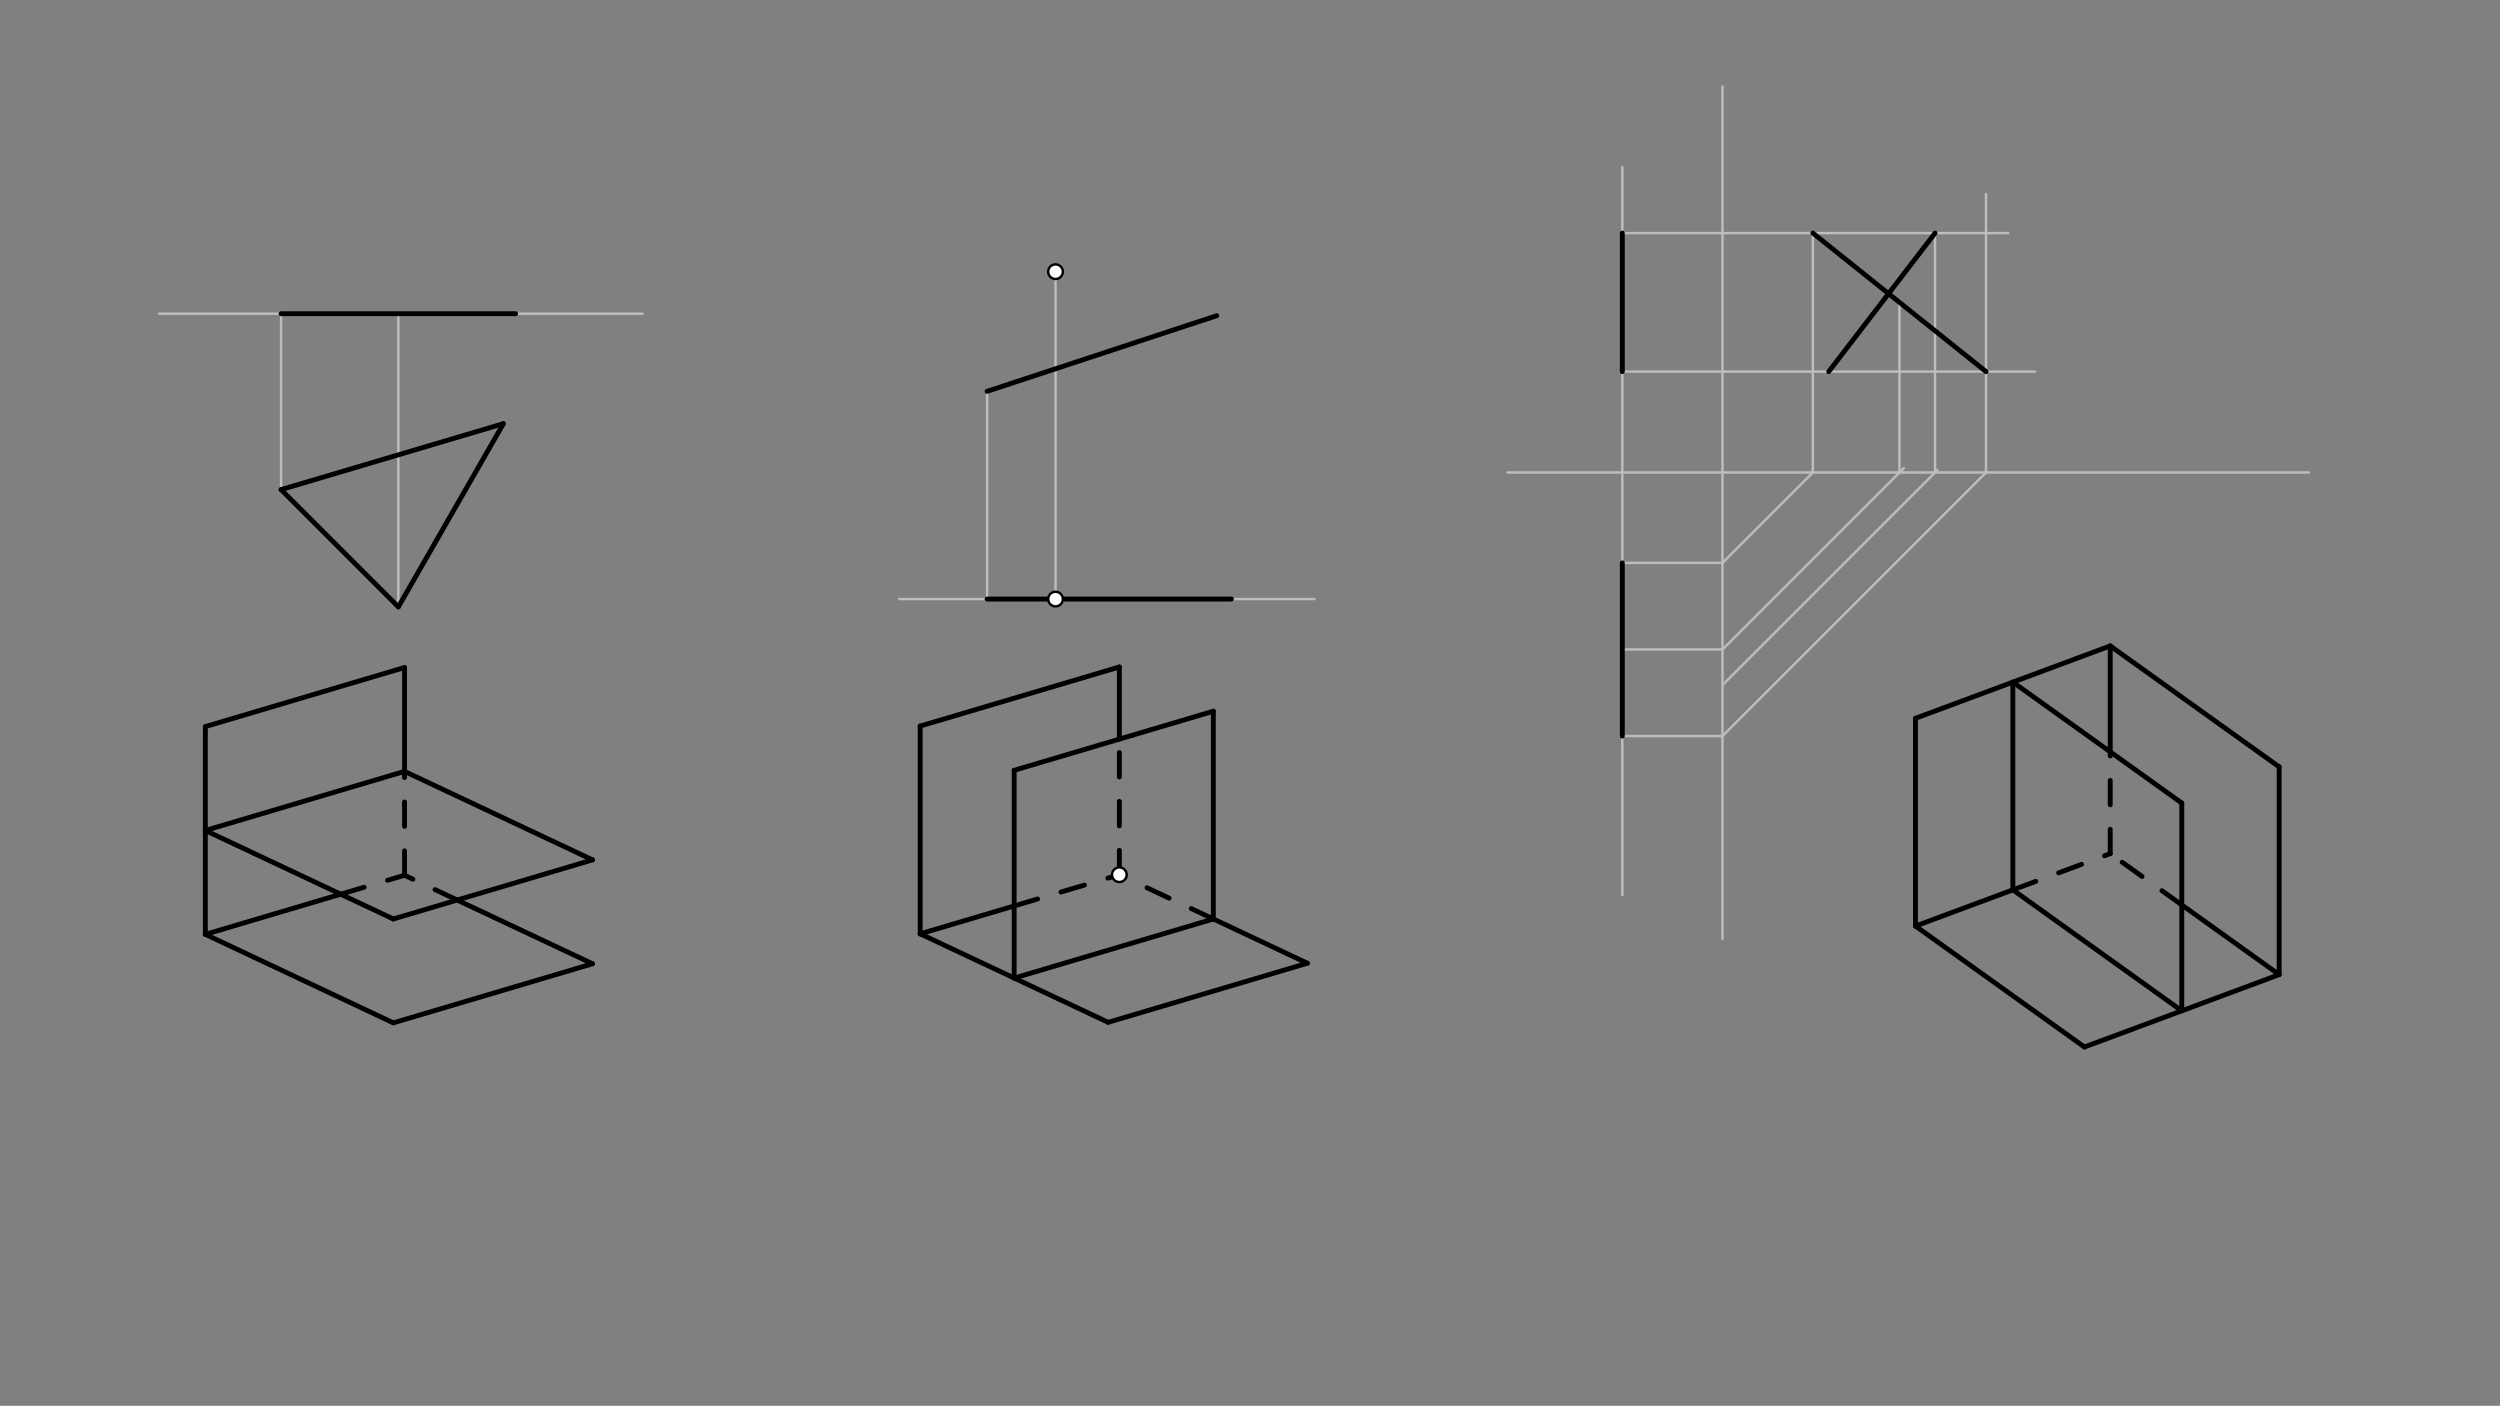 <svg xmlns="http://www.w3.org/2000/svg" class="svg--1it" height="100%" preserveAspectRatio="xMidYMid meet" viewBox="0 0 1023.307 575.433" width="100%"><rect x="0" y="0" width="1023.307" height="575.433" fill="#808080" stroke="none"/><defs><marker id="marker-arrow" markerHeight="16" markerUnits="userSpaceOnUse" markerWidth="24" orient="auto-start-reverse" refX="24" refY="4" viewBox="0 0 24 8"><path d="M 0 0 L 24 4 L 0 8 z" stroke="inherit"></path></marker></defs><g class="aux-layer--1FB"><g class="element--2qn"><line stroke="#BDBDBD" stroke-dasharray="none" stroke-linecap="round" stroke-width="1" x1="263.05" x2="65.05" y1="128.412" y2="128.412"></line></g><g class="element--2qn"><line stroke="#BDBDBD" stroke-dasharray="none" stroke-linecap="round" stroke-width="1" x1="115.05" x2="115.05" y1="128.412" y2="200.412"></line></g><g class="element--2qn"><line stroke="#BDBDBD" stroke-dasharray="none" stroke-linecap="round" stroke-width="1" x1="163.05" x2="163.05" y1="248.412" y2="128.412"></line></g><g class="element--2qn"><line stroke="#BDBDBD" stroke-dasharray="none" stroke-linecap="round" stroke-width="1" x1="368.05" x2="538.05" y1="245.212" y2="245.212"></line></g><g class="element--2qn"><line stroke="#BDBDBD" stroke-dasharray="none" stroke-linecap="round" stroke-width="1" x1="404.05" x2="404.05" y1="245.212" y2="160.173"></line></g><g class="element--2qn"><line stroke="#BDBDBD" stroke-dasharray="none" stroke-linecap="round" stroke-width="1" x1="432.05" x2="432.05" y1="111.212" y2="245.212"></line></g><g class="element--2qn"><line stroke="#BDBDBD" stroke-dasharray="none" stroke-linecap="round" stroke-width="1" x1="617.05" x2="945.05" y1="193.412" y2="193.412"></line></g><g class="element--2qn"><line stroke="#BDBDBD" stroke-dasharray="none" stroke-linecap="round" stroke-width="1" x1="664.05" x2="664.05" y1="68.412" y2="366.412"></line></g><g class="element--2qn"><line stroke="#BDBDBD" stroke-dasharray="none" stroke-linecap="round" stroke-width="1" x1="705.05" x2="705.05" y1="35.412" y2="384.412"></line></g><g class="element--2qn"><line stroke="#BDBDBD" stroke-dasharray="none" stroke-linecap="round" stroke-width="1" x1="664.05" x2="705.05" y1="230.412" y2="230.412"></line></g><g class="element--2qn"><line stroke="#BDBDBD" stroke-dasharray="none" stroke-linecap="round" stroke-width="1" x1="664.05" x2="705.05" y1="301.279" y2="301.279"></line></g><g class="element--2qn"><line stroke="#BDBDBD" stroke-dasharray="none" stroke-linecap="round" stroke-width="1" x1="705.05" x2="742.05" y1="230.412" y2="193.412"></line></g><g class="element--2qn"><line stroke="#BDBDBD" stroke-dasharray="none" stroke-linecap="round" stroke-width="1" x1="705.05" x2="813.2" y1="301.279" y2="193.129"></line></g><g class="element--2qn"><line stroke="#BDBDBD" stroke-dasharray="none" stroke-linecap="round" stroke-width="1" x1="742.05" x2="742.05" y1="193.412" y2="95.412"></line></g><g class="element--2qn"><line stroke="#BDBDBD" stroke-dasharray="none" stroke-linecap="round" stroke-width="1" x1="812.916" x2="812.916" y1="193.412" y2="79.412"></line></g><g class="element--2qn"><line stroke="#BDBDBD" stroke-dasharray="none" stroke-linecap="round" stroke-width="1" x1="664.05" x2="833.05" y1="152.105" y2="152.105"></line></g><g class="element--2qn"><line stroke="#BDBDBD" stroke-dasharray="none" stroke-linecap="round" stroke-width="1" x1="664.05" x2="822.05" y1="95.412" y2="95.412"></line></g><g class="element--2qn"><line stroke="#BDBDBD" stroke-dasharray="none" stroke-linecap="round" stroke-width="1" x1="664.05" x2="705.05" y1="265.846" y2="265.846"></line></g><g class="element--2qn"><line stroke="#BDBDBD" stroke-dasharray="none" stroke-linecap="round" stroke-width="1" x1="705.05" x2="779.267" y1="265.846" y2="191.629"></line></g><g class="element--2qn"><line stroke="#BDBDBD" stroke-dasharray="none" stroke-linecap="round" stroke-width="1" x1="777.483" x2="777.483" y1="193.412" y2="123.759"></line></g><g class="element--2qn"><line stroke="#BDBDBD" stroke-dasharray="none" stroke-linecap="round" stroke-width="1" x1="705.05" x2="793.05" y1="280.412" y2="192.412"></line></g><g class="element--2qn"><line stroke="#BDBDBD" stroke-dasharray="none" stroke-linecap="round" stroke-width="1" x1="792.05" x2="792.05" y1="193.412" y2="95.412"></line></g></g><g class="main-layer--3Vd"><g class="element--2qn"><line stroke="#000000" stroke-dasharray="none" stroke-linecap="round" stroke-width="2" x1="115.05" x2="211.05" y1="128.412" y2="128.412"></line></g><g class="element--2qn"><line stroke="#000000" stroke-dasharray="none" stroke-linecap="round" stroke-width="2" x1="115.05" x2="206.05" y1="200.412" y2="173.412"></line></g><g class="element--2qn"><line stroke="#000000" stroke-dasharray="none" stroke-linecap="round" stroke-width="2" x1="115.05" x2="163.05" y1="200.412" y2="248.412"></line></g><g class="element--2qn"><line stroke="#000000" stroke-dasharray="none" stroke-linecap="round" stroke-width="2" x1="163.05" x2="206.05" y1="248.412" y2="173.412"></line></g><g class="element--2qn"><line stroke="#000000" stroke-dasharray="none" stroke-linecap="round" stroke-width="2" x1="84.05" x2="84.05" y1="297.412" y2="382.452"></line></g><g class="element--2qn"><line stroke="#000000" stroke-dasharray="none" stroke-linecap="round" stroke-width="2" x1="84.05" x2="165.577" y1="297.412" y2="273.223"></line></g><g class="element--2qn"><line stroke="#000000" stroke-dasharray="none" stroke-linecap="round" stroke-width="2" x1="84.05" x2="160.989" y1="382.452" y2="418.675"></line></g><g class="element--2qn"><line stroke="#000000" stroke-dasharray="none" stroke-linecap="round" stroke-width="2" x1="160.989" x2="242.515" y1="418.675" y2="394.486"></line></g><g class="element--2qn"><line stroke="#000000" stroke-dasharray="none" stroke-linecap="round" stroke-width="2" x1="84.05" x2="160.989" y1="339.932" y2="376.156"></line></g><g class="element--2qn"><line stroke="#000000" stroke-dasharray="none" stroke-linecap="round" stroke-width="2" x1="160.989" x2="242.515" y1="376.156" y2="351.967"></line></g><g class="element--2qn"><line stroke="#000000" stroke-dasharray="none" stroke-linecap="round" stroke-width="2" x1="242.515" x2="165.577" y1="351.967" y2="315.743"></line></g><g class="element--2qn"><line stroke="#000000" stroke-dasharray="none" stroke-linecap="round" stroke-width="2" x1="84.05" x2="165.577" y1="339.932" y2="315.743"></line></g><g class="element--2qn"><line stroke="#000000" stroke-dasharray="none" stroke-linecap="round" stroke-width="2" x1="84.05" x2="139.449" y1="382.452" y2="366.015"></line></g><g class="element--2qn"><line stroke="#000000" stroke-dasharray="none" stroke-linecap="round" stroke-width="2" x1="242.515" x2="187.116" y1="394.486" y2="368.404"></line></g><g class="element--2qn"><line stroke="#000000" stroke-dasharray="none" stroke-linecap="round" stroke-width="2" x1="165.577" x2="165.577" y1="315.743" y2="273.223"></line></g><g class="element--2qn"><line stroke="#000000" stroke-dasharray="10" stroke-linecap="round" stroke-width="2" x1="139.449" x2="165.577" y1="366.015" y2="358.263"></line></g><g class="element--2qn"><line stroke="#000000" stroke-dasharray="10" stroke-linecap="round" stroke-width="2" x1="165.577" x2="165.577" y1="358.263" y2="315.743"></line></g><g class="element--2qn"><line stroke="#000000" stroke-dasharray="10" stroke-linecap="round" stroke-width="2" x1="187.116" x2="165.577" y1="368.404" y2="358.263"></line></g><g class="element--2qn"><line stroke="#000000" stroke-dasharray="none" stroke-linecap="round" stroke-width="2" x1="404.05" x2="504.05" y1="245.212" y2="245.212"></line></g><g class="element--2qn"><line stroke="#000000" stroke-dasharray="none" stroke-linecap="round" stroke-width="2" x1="404.05" x2="498.05" y1="160.173" y2="129.212"></line></g><g class="element--2qn"><line stroke="#000000" stroke-dasharray="none" stroke-linecap="round" stroke-width="2" x1="453.588" x2="376.65" y1="418.458" y2="382.235"></line></g><g class="element--2qn"><line stroke="#000000" stroke-dasharray="none" stroke-linecap="round" stroke-width="2" x1="453.588" x2="535.115" y1="418.458" y2="394.269"></line></g><g class="element--2qn"><line stroke="#000000" stroke-dasharray="none" stroke-linecap="round" stroke-width="2" x1="376.65" x2="376.65" y1="382.235" y2="297.195"></line></g><g class="element--2qn"><line stroke="#000000" stroke-dasharray="none" stroke-linecap="round" stroke-width="2" x1="376.65" x2="458.176" y1="297.195" y2="273.006"></line></g><g class="element--2qn"><line stroke="#000000" stroke-dasharray="none" stroke-linecap="round" stroke-width="2" x1="415.119" x2="496.646" y1="400.346" y2="376.157"></line></g><g class="element--2qn"><line stroke="#000000" stroke-dasharray="none" stroke-linecap="round" stroke-width="2" x1="415.119" x2="415.119" y1="400.346" y2="315.307"></line></g><g class="element--2qn"><line stroke="#000000" stroke-dasharray="none" stroke-linecap="round" stroke-width="2" x1="496.646" x2="496.646" y1="376.157" y2="291.118"></line></g><g class="element--2qn"><line stroke="#000000" stroke-dasharray="none" stroke-linecap="round" stroke-width="2" x1="415.119" x2="496.646" y1="315.307" y2="291.118"></line></g><g class="element--2qn"><line stroke="#000000" stroke-dasharray="10" stroke-linecap="round" stroke-width="2" x1="415.119" x2="458.176" y1="370.821" y2="358.045"></line></g><g class="element--2qn"><line stroke="#000000" stroke-dasharray="10" stroke-linecap="round" stroke-width="2" x1="458.176" x2="458.176" y1="358.045" y2="302.532"></line></g><g class="element--2qn"><line stroke="#000000" stroke-dasharray="10" stroke-linecap="round" stroke-width="2" x1="496.646" x2="458.176" y1="376.157" y2="358.045"></line></g><g class="element--2qn"><line stroke="#000000" stroke-dasharray="none" stroke-linecap="round" stroke-width="2" x1="376.65" x2="415.119" y1="382.235" y2="370.821"></line></g><g class="element--2qn"><line stroke="#000000" stroke-dasharray="none" stroke-linecap="round" stroke-width="2" x1="458.176" x2="458.176" y1="302.532" y2="273.006"></line></g><g class="element--2qn"><line stroke="#000000" stroke-dasharray="none" stroke-linecap="round" stroke-width="2" x1="496.646" x2="535.115" y1="376.157" y2="394.269"></line></g><g class="element--2qn"><line stroke="#000000" stroke-dasharray="none" stroke-linecap="round" stroke-width="2" x1="664.05" x2="664.05" y1="95.412" y2="152.105"></line></g><g class="element--2qn"><line stroke="#000000" stroke-dasharray="none" stroke-linecap="round" stroke-width="2" x1="664.05" x2="664.05" y1="230.412" y2="301.279"></line></g><g class="element--2qn"><line stroke="#000000" stroke-dasharray="none" stroke-linecap="round" stroke-width="2" x1="812.916" x2="742.05" y1="152.105" y2="95.412"></line></g><g class="element--2qn"><line stroke="#000000" stroke-dasharray="none" stroke-linecap="round" stroke-width="2" x1="792.05" x2="748.55" y1="95.412" y2="152.105"></line></g><g class="element--2qn"><line stroke="#000000" stroke-dasharray="none" stroke-linecap="round" stroke-width="2" x1="784.05" x2="784.05" y1="294.012" y2="379.052"></line></g><g class="element--2qn"><line stroke="#000000" stroke-dasharray="none" stroke-linecap="round" stroke-width="2" x1="784.05" x2="853.193" y1="379.052" y2="428.559"></line></g><g class="element--2qn"><line stroke="#000000" stroke-dasharray="none" stroke-linecap="round" stroke-width="2" x1="853.193" x2="932.906" y1="428.559" y2="398.937"></line></g><g class="element--2qn"><line stroke="#000000" stroke-dasharray="none" stroke-linecap="round" stroke-width="2" x1="784.05" x2="863.764" y1="294.012" y2="264.391"></line></g><g class="element--2qn"><line stroke="#000000" stroke-dasharray="none" stroke-linecap="round" stroke-width="2" x1="863.764" x2="932.906" y1="264.391" y2="313.898"></line></g><g class="element--2qn"><line stroke="#000000" stroke-dasharray="none" stroke-linecap="round" stroke-width="2" x1="932.906" x2="932.906" y1="313.898" y2="398.937"></line></g><g class="element--2qn"><line stroke="#000000" stroke-dasharray="none" stroke-linecap="round" stroke-width="2" x1="823.907" x2="893.05" y1="279.202" y2="328.709"></line></g><g class="element--2qn"><line stroke="#000000" stroke-dasharray="none" stroke-linecap="round" stroke-width="2" x1="893.05" x2="893.05" y1="328.709" y2="413.748"></line></g><g class="element--2qn"><line stroke="#000000" stroke-dasharray="none" stroke-linecap="round" stroke-width="2" x1="823.907" x2="823.907" y1="279.202" y2="364.241"></line></g><g class="element--2qn"><line stroke="#000000" stroke-dasharray="none" stroke-linecap="round" stroke-width="2" x1="823.907" x2="893.05" y1="364.241" y2="413.748"></line></g><g class="element--2qn"><line stroke="#000000" stroke-dasharray="none" stroke-linecap="round" stroke-width="2" x1="784.05" x2="823.907" y1="379.052" y2="364.241"></line></g><g class="element--2qn"><line stroke="#000000" stroke-dasharray="none" stroke-linecap="round" stroke-width="2" x1="893.05" x2="932.906" y1="370.399" y2="398.937"></line></g><g class="element--2qn"><line stroke="#000000" stroke-dasharray="none" stroke-linecap="round" stroke-width="2" x1="863.764" x2="863.764" y1="264.391" y2="307.739"></line></g><g class="element--2qn"><line stroke="#000000" stroke-dasharray="10" stroke-linecap="round" stroke-width="2" x1="823.907" x2="863.764" y1="364.241" y2="349.43"></line></g><g class="element--2qn"><line stroke="#000000" stroke-dasharray="10" stroke-linecap="round" stroke-width="2" x1="863.764" x2="863.764" y1="349.43" y2="307.739"></line></g><g class="element--2qn"><line stroke="#000000" stroke-dasharray="10" stroke-linecap="round" stroke-width="2" x1="893.05" x2="863.764" y1="370.399" y2="349.43"></line></g><g class="element--2qn"><circle cx="432.05" cy="111.212" r="3" stroke="#000000" stroke-width="1" fill="#ffffff"></circle>}</g><g class="element--2qn"><circle cx="432.05" cy="245.212" r="3" stroke="#000000" stroke-width="1" fill="#ffffff"></circle>}</g><g class="element--2qn"><circle cx="458.176" cy="358.045" r="3" stroke="#000000" stroke-width="1" fill="#ffffff"></circle>}</g></g><g class="snaps-layer--2PT"></g><g class="temp-layer--rAP"></g></svg>